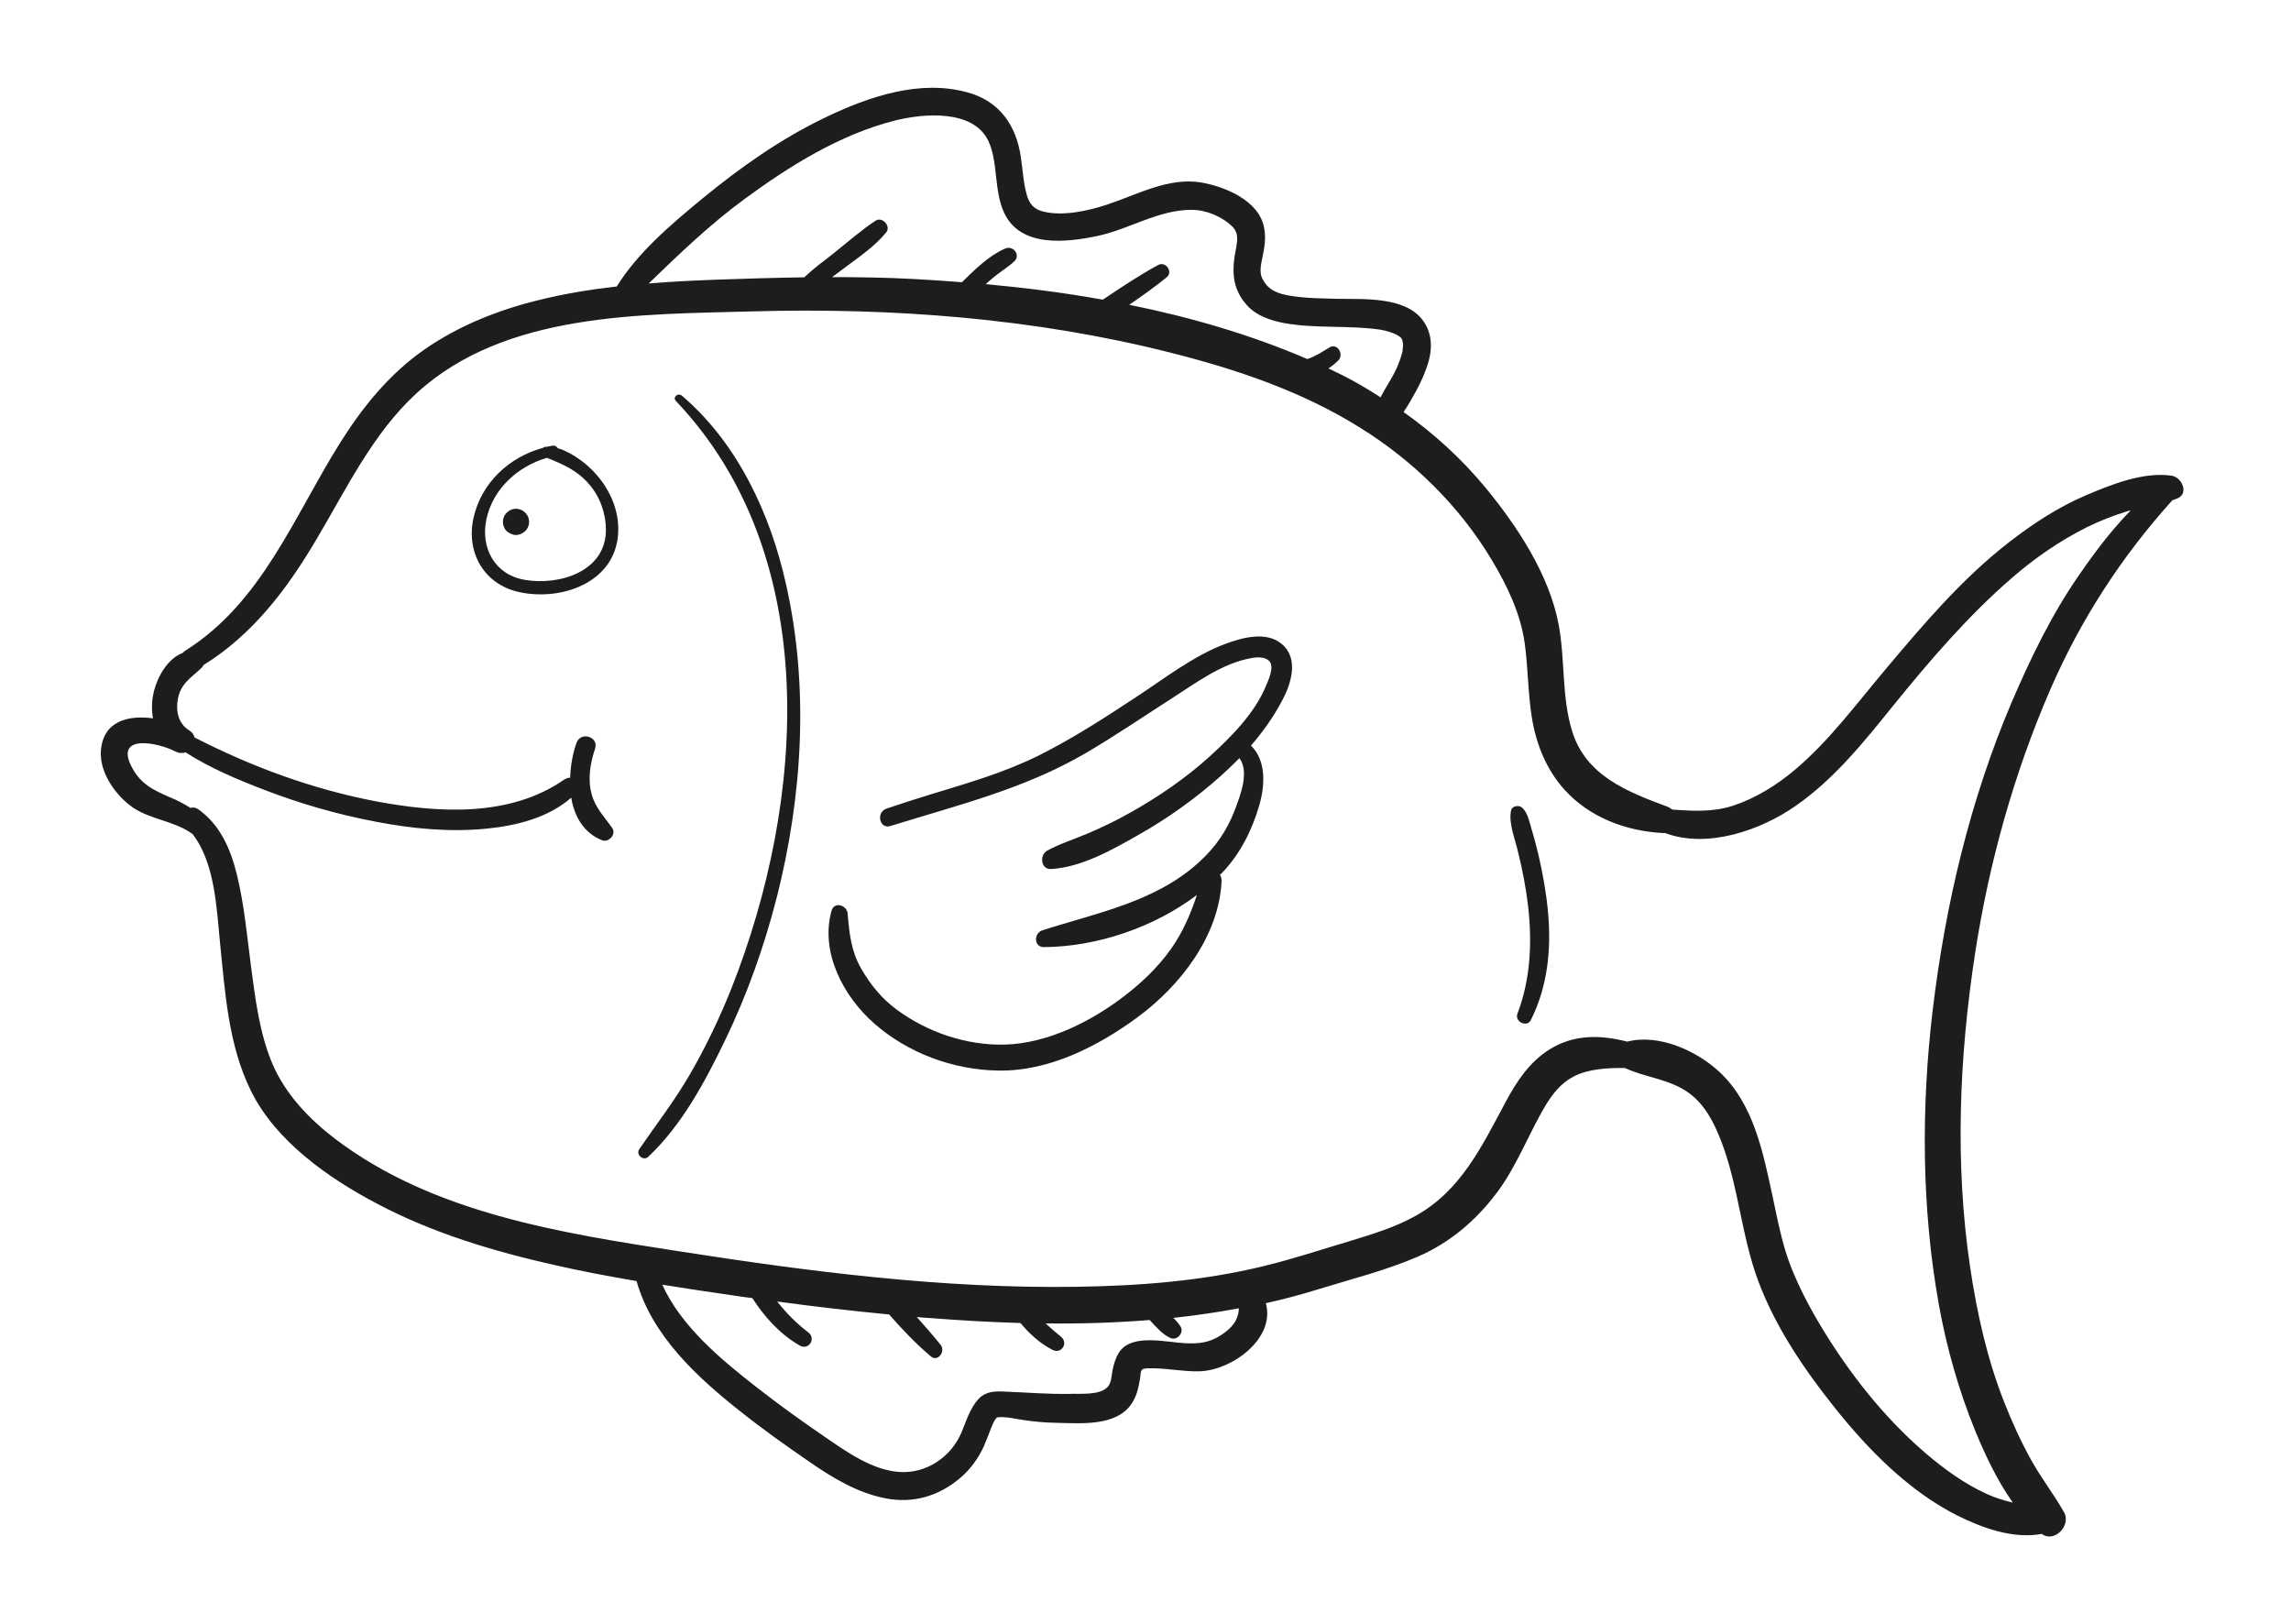 <?xml version="1.0" encoding="utf-8"?>
<!-- Generator: Adobe Illustrator 26.2.1, SVG Export Plug-In . SVG Version: 6.00 Build 0)  -->
<svg version="1.1" xmlns="http://www.w3.org/2000/svg" xmlns:xlink="http://www.w3.org/1999/xlink" x="0px" y="0px"
	 viewBox="0 0 1076.5 763.1" style="enable-background:new 0 0 1076.5 763.1;" xml:space="preserve">
<style type="text/css">
	.st0{display:none;}
	.st1{display:inline;}
	.st2{fill:#353535;}
	.st3{fill:#1D1D1B;}
</style>
<g id="Ebene_1" class="st0">
	<g class="st1">
		<path class="st2" d="M1053.3,650.6c-22.3-39.6-57-71.2-93.2-98c-19.3-14.3-39.5-27.2-60.4-39c-1-2.7-2-5.4-2.6-8
			c-1.7-6.7-2.9-13.6-3.9-20.4c-2-13.7-2.2-27.6-1.9-41.5c0.3-10.8,1.1-21.6,2-32.4c11.4-0.1,23.3-5.2,31.1-13.3
			c8.7-8.9,12.5-21,14.1-33.1c1.9-14.6,0.2-29.7-2.1-44.1c-2.7-17.1-7.2-33.9-11.9-50.6c-7.3-25.8-15.5-51.3-22.7-77.1
			c-5.2-18.8-11-39.4-9-59.2c0.2-1.6-0.9-2.6-2.2-3c-0.6-0.3-1.4-0.3-2.1,0c-0.5,0.1-0.9,0.4-1.2,0.7c-8.6,5.5-15.4,13.9-21.4,21.9
			c-8.6,11.4-16,23.6-22.9,36c-15.9,29-28.7,60.2-36.5,92.5c-6.4,26.5-10.2,56.3-1.4,82.7c3.8,11.3,10.3,21.7,19.6,29.2
			c9.3,7.5,22.5,13.6,34.7,14.1c-0.3,7.1-0.6,14.2-1.3,21.2c-1.8,19-4.8,39.5-13.5,56.7c-8.1-3.7-16.2-7.2-24.5-10.5
			c-37.6-15.4-76.5-27.7-116.1-36.6c1-4.1,1.1-8.3,1.4-12.5c0.4-5.7,0.8-11.3,1.1-17c0.6-10.4,1.2-20.7,1.7-31.1
			c1.1-20.4,2-40.9,3-61.3c0.4-0.2,0.7-0.4,1-0.8c2.9-3.4,6.3-6.4,9.9-8.9c0.8-0.6,1.5-1.4,1.8-2.2c1.1-1.1,1.6-2.7,0.4-4.4
			c-4.8-6.9-10.1-13.5-15.6-19.8c0.3-0.5,0.5-1.2,0.5-2c0-9.6,0.2-19,0.9-28.6c0.7-10,2.9-20.6,1.8-30.7c0-0.2-0.1-0.3-0.1-0.5
			c0.3-1.2-0.1-2.5-1.3-3c-7.3-3.5-16-3.1-24-3.6c-1.8-0.1-3.4,1.6-3.4,3.4c0,6.5-0.3,13-0.9,19.5c-0.5,5.3-1.4,10.7-1.7,16
			c-5.4-5.4-11-10.7-16.8-15.6c-0.1-1.9-1.4-3.8-3.9-3.9c-21.2-1-42.3-2.3-63.5-3.3c-26.8-1.3-53.9-3.4-80.8-2.4
			c-1.2,0-2.5,0.1-3.8,0.1c-1.5,0.1-2.4,1-2.6,2.1c-0.4,0-0.9,0.1-1.4,0.4c-5.7,3.3-10.6,8.8-16,12.8c-5.6,4.1-11.3,7.9-16.9,11.8
			c-11.4,8-22.3,16.2-30.8,27.3c-1,1.3-0.4,2.9,0.7,3.7c0,0.1,0,0.2,0.1,0.3c1.5,4.4,5,9.3,9.2,11.9c-0.8,4.6-0.9,9.2-1.2,13.8
			c-0.5,7.2-1,14.3-1.6,21.5c-1.2,15.3-2.6,30.5-4.1,45.8c-1.1,12.3-2.2,24.6-3.4,36.8c-0.3,3.5-0.7,7.1-1,10.6
			c-37.3,2.8-74.6,7.3-111.5,13.6c-0.1-0.3-0.2-0.5-0.3-0.8c-9.9-18.3-11.4-41.5-12.2-62c-0.6-15.5,0.1-30.9,1.1-46.3
			c72.1-10.6,72.4-102.1,65.9-157.3c-6.1-52.2-19.4-104.2-37.5-153.6c-1.6-4.4-8.8-2.8-7.2,1.9c0,0.1,0.1,0.2,0.1,0.3
			c-11.4,29.5-27.3,56.4-42.8,83.9c-12.6,22.3-24.9,46.1-29.4,71.5c-0.8-4.4-1.6-8.8-2.5-12.9c-4.6-22.6-10.4-44.9-17-66.9
			c-5.2-17.4-9.9-35.6-17.5-52.1c-0.6-1.2-1.6-1.7-2.6-1.6c-1-0.2-2.1,0.2-2.8,1.5c-3,5.5-5.1,11.4-7.6,17.1
			c-2.9,6.3-6.1,12.4-9.5,18.4c-6.7,11.9-14.2,23.3-21.7,34.6c-15.2,22.7-31.1,45.2-43,69.9c-15,31.1-21.6,67.2-17.1,101.6
			c2.1,16.1,7.7,32.1,18.2,44.8c10.7,12.9,27.5,21.7,44.2,22.5c-1.8,20.8-2.4,41.8-4.8,62.6c-1.6,13.8-4.1,27.4-7.9,40.8
			c-1.9,6.6-4.2,13.2-6.7,19.6c-0.8,1.9-1.7,3.8-2.7,5.6c-9.1,3.5-18.2,7.3-27.2,11.3C107,508.3,73.8,528.5,47,555.1
			c-8.7,8.7-16.7,18.2-23.6,28.4c-3.8,5.5,5,10.7,8.8,5.3c20.7-29.1,50.1-50.7,81.1-67.8c16.2-8.9,32.9-16.6,50-23.5
			c1.2,1.1,3.3,1.4,4.7,0.1c0.9-0.9,1.8-1.9,2.6-3c19.1-7.3,38.6-13.6,58.2-19.2c10.6-3,21.3-5.8,32-8.4c1.1,1.5,3.5,2,5.1,0.5
			c0.7-0.7,1.4-1.4,2.1-2.3c71.1-16.6,144.3-24.9,217-28c11.8-0.5,23.6-0.9,35.4-1c15.1,9.3,28.5,20.5,40.5,33
			c-2.8-0.1-5.7-0.2-8.5-0.3c-15.6-0.5-31.3-0.5-46.9-0.3c-45.8,0.6-91.6,3.5-137,10.1c-50.1,7.3-98.1,21.4-145.2,39.9
			c-50.3,19.8-97.9,44.9-140.9,77.8c-2.7,2,0.8,6.7,3.5,4.7c46.4-32.9,97.4-59.1,150.6-79.1c25.2-9.5,51-18.2,77.2-24.6
			c24.2-5.9,48.9-10,73.6-13c42.5-5.2,85.3-7.2,128.1-7.2c13.8,0,27.7,0.2,41.5,0.6c3.8,0.1,7.8,0.6,11.6,0.3c0.2,0,0.3,0,0.5,0
			c12.5,14.4,23.2,30.4,32.6,47.2c-37.7-4.2-76.1-3.5-113.9-1.2c-86.1,5.1-172.1,22-251.7,55.6c-17.9,7.6-35.4,16.1-52.5,25.5
			c-8.6,4.8-17.1,9.9-25.4,15.2c-8.6,5.5-17.7,11-25.1,18.1c-3.1,3,0.7,8,4.4,6c10.8-5.9,20.8-13.7,31.3-20.3
			c10.4-6.5,21.1-12.6,32-18.3c21.4-11.3,43.7-21.1,66.4-29.5c42.5-15.7,86.7-26.7,131.4-34.2c62.4-10.4,126-13.5,189.1-11.3
			c5.8,0.2,11.7,0.5,17.5,0.9c1,1.9,2,3.8,3,5.7c7.3,14.4,13.6,29.1,18.9,44.2c-3.4-0.5-7.2-0.4-9.2-0.6c-10-0.8-19.9-1.2-29.9-1.4
			c-33.6-0.8-67.2,0.7-100.7,4.1c-97.2,9.8-196,36.2-279.4,88.5c-3.8,2.4-7.5,4.8-11.3,7.3c-3.2,2.1-0.4,7.2,2.9,5.2
			c86-51.9,183.2-81.5,282.8-92.1c34-3.6,68.3-5,102.5-4.2c10.4,0.2,20.8,0.7,31.2,1.4c4.3,0.3,9.6,1.5,14,0.6
			c5.9,18,10.4,36.4,14,55c-4.1-1.3-10.2-1-12.9-1.2c-11.2-0.9-22.4-1.4-33.7-1.7c-37.2-1-74.6,0.5-111.6,4.4
			c-82.8,8.5-166.7,28.7-239.5,70.2c-3.3,1.9-0.5,6.9,2.9,5.2c88.5-45.1,186.9-66.2,285.7-70.6c25.8-1.1,51.6-1,77.4,0.3
			c7.6,0.4,15.2,0.8,22.8,1.5c2.2,0.2,7.1,1.2,10.1,0.3c0.1,0,0.2,0,0.2,0c0.8,4.9,1.6,9.9,2.3,14.8c0.7,4.8,1.1,9.6,1.9,14.4
			c0.6,4.1,7,3.1,7-0.9c0.2-21.2-4.3-42.9-9.1-63.5c-5.4-22.7-12.8-45-21.9-66.5c-17.6-41.5-43.8-82.5-80.8-109.3
			c-3.3-2.4-6.8-4.6-10.3-6.7c20.3,0,40.5,0.5,60.7,1.9c7.2,7.4,14.9,14.3,21.8,22c7.9,8.8,14.9,18.3,21.4,28.2
			c12.8,19.6,23.1,40.9,31.5,62.7c8.5,22,15.1,44.7,20.6,67.7c2.7,11,5,22.1,7.1,33.2c2.1,11,3.3,22.8,6.7,33.5
			c1.1,3.5,6.4,3,6.4-0.8c0-11-2.6-22.6-4.6-33.4c-2.1-11.6-4.6-23.2-7.3-34.7c-5.6-24-12.7-47.6-21.7-70.5
			c-8.7-22-19.2-43.3-32.3-63.1c-6.4-9.6-13.4-18.8-21-27.4c-4.9-5.6-10.3-11.4-16.1-16.5c21.1,1.9,42,4.7,62.8,8.5
			c6.3,6.4,13,12.4,19,19.2c7.9,8.8,14.9,18.3,21.4,28.2c12.8,19.6,23.1,40.9,31.5,62.8c8.5,22,15.1,44.7,20.6,67.7
			c2.7,11,5,22.1,7.1,33.2c2.1,11,3.3,22.8,6.7,33.5c1.1,3.5,6.4,3,6.4-0.8c0-11-2.6-22.6-4.6-33.4c-2.1-11.6-4.6-23.2-7.3-34.7
			c-5.6-24-12.7-47.6-21.7-70.5c-8.7-22-19.2-43.3-32.3-63.1c-6.4-9.6-13.4-18.8-21-27.4c-3.4-3.9-7.1-7.9-11-11.7
			c24.4,5,48.5,11.3,72.2,18.8c4.7,4.6,9.5,9.2,13.9,14.2c7.9,8.8,14.9,18.3,21.4,28.2c12.8,19.6,23.1,40.9,31.5,62.8
			c8.5,22,15.1,44.7,20.6,67.7c2.7,11,5,22.1,7.1,33.2c2.1,11,3.3,22.8,6.7,33.5c1.1,3.5,6.4,3,6.4-0.8c0-11-2.6-22.6-4.6-33.4
			c-2.1-11.6-4.6-23.2-7.3-34.7c-5.6-24-12.7-47.6-21.7-70.5c-8.7-22-19.2-43.3-32.3-63.1c-6.4-9.6-13.4-18.8-21-27.4
			c-1.2-1.3-2.4-2.7-3.6-4c23.2,7.9,46.3,17,68.8,27.4c5.3,5.2,10.7,10.3,15.6,15.8c7.9,8.8,14.9,18.3,21.4,28.2
			c12.8,19.6,23.1,40.9,31.5,62.7c8.5,22,15.1,44.7,20.6,67.7c2.7,11,5,22.1,7.1,33.2c2.1,11,3.3,22.8,6.7,33.5
			c1.1,3.5,6.4,3,6.4-0.8c0-11-2.6-22.6-4.6-33.4c-2.1-11.6-4.6-23.2-7.3-34.7c-5.6-24-12.7-47.6-21.7-70.5
			c-8.7-22-19.2-43.3-32.3-63.1c-6.4-9.6-13.4-18.8-21-27.4c-0.3-0.3-0.5-0.6-0.8-0.9c30.5,15.4,59.9,33.1,87.2,53.4
			c6.3,6.5,12.2,13.4,17.8,20.5c10.9,14.1,19.7,29.8,26.7,46.2c7,16.5,11.9,34,16,51.4c2.2,9.4,4,18.9,5.7,28.4
			c1.9,10.5,2.7,22,6.1,32c1.2,3.4,6.3,3.1,6.4-0.8c0.3-10-2.2-20.7-3.9-30.5c-1.7-10-3.6-20-5.8-30c-4-18.3-9.3-36.3-16.6-53.6
			c-5.7-13.5-12.8-26.3-21.1-38.4c16,14,31.2,29,45.2,45c5.7,6.5,11.1,13.2,16.4,20C1049,661.1,1056,655.4,1053.3,650.6z M273.1,191
			c3.6-31.4,19.4-59.9,34.7-86.9c7.9-14,16.1-27.9,23.6-42.2c5.2-10,10.2-20.2,13.6-30.9c19,59.3,35.3,121.3,35.4,183.7
			c0,23.6-2.4,48.6-13.1,70c-9.6,19.4-26,32.2-46.6,37.9c0.2-4,0.5-8.1,0.7-12.1c4,1.8,8.2,3,11.5,3.5c2.4,0.4,4.1-2.7,1.8-4.1
			c-8.3-5.1-18.1-6.9-23.9-15.3c0.1-1.6-1.7-3.2-3.3-2.2c-4.8,3.2-9.2,6.2-14.1,8.4c-0.6,0.1-1.3,0.3-1.8,0.8
			c-3.1,1.3-6.5,2.2-10.2,2.7c-2.6,0.3-1.9,4.4,0.5,4.4c2.5,0,5.2-0.2,7.9-0.7c-1.5,12.3-2.4,24.7-3.2,37.1
			c-5.1-3.3-9.5-7.5-13-12.7c-4.2-6.2-6.3-13.5-9.1-20.3c-0.3-0.7-0.8-1.1-1.4-1.3c16.5-33.9,14.7-79.4,8.9-118.3
			C272.7,192.3,273,191.7,273.1,191z M191.1,346.9c-8.3-2.4-16.6-4.8-24.1-9.2c-7-4.2-12.9-10-17.6-16.7
			c-9.4-13.4-13.1-30.1-14.2-46.3c-2.5-38.4,9.2-74.9,28.3-107.8c11.9-20.5,25.8-39.7,38.7-59.6c6.2-9.5,12.1-19.3,17.5-29.3
			c3.4-6.4,7.2-13.3,9.9-20.3c3,10.3,6.8,20.4,9.9,30.5c5.4,17.7,10.4,35.6,14.7,53.6c9.1,38,15.7,77.6,13,116.8
			c-2.6,35.9-16.3,71.8-51.3,87c-0.1,0.1-0.2,0.1-0.3,0.2c-0.1-0.1-0.2-0.1-0.3-0.2c-1.7-1.4-2.9-3.2-3.9-5.1
			c-1.8-3.2-2.6-7.2-3-10.9c2.2-1.9,4.1-4.1,5.5-6.6c1.4-2.4-1.4-5.9-4-4.1c-4,2.8-7.5,6.3-11.7,8.8c-4.4,2.6-9.4,4.4-14.4,5.5
			c-3.9,0.9-2.2,6.3,1.5,5.9c2.2-0.3,4.5-0.7,6.8-1.3C191.7,340.9,191.4,343.9,191.1,346.9z M211.4,466.6c-1.1-2.8-1.9-5.6-2.7-8.5
			c-0.3-1.2-2.2-0.7-1.9,0.5c0.7,2.9,1.5,5.8,2.6,8.6c-10,3.1-19.9,6.5-29.8,10.1c2.2-5,4.2-10.2,5.8-15.5
			c4.2-13.4,6.7-27.3,8.6-41.3c3.8-28.2,4.7-56.7,5-85.1c1.2-0.5,2.4-1.1,3.5-1.7c0.4,3.5,1.4,6.9,3,10.2c2,4,6.3,9.4,11.2,10.1
			c-3.8,15-5.7,30.7-6.6,46.2c0.1-9.3-0.2-18.7-0.9-28c-0.1-1.4-2.3-1.4-2.2,0c1.4,17.3,0.5,34.5,0.3,51.8c0,1.2,1.8,1.2,1.9,0
			c0.1-0.9,0.1-1.8,0.1-2.6c0,14.9,1.3,29.8,5.9,44C214,465.8,212.7,466.2,211.4,466.6z M269,445.9c-0.8,2-1.8,3.9-2.8,5.9
			c-0.8,0.2-1.5,0.4-2.3,0.5c-14,3.3-28,7-41.8,11c-4.5-16.9-4.4-35.2-3.6-52.4c0.9-20,4.5-39.9,5.5-59.9c0-0.2,0-0.4,0-0.6
			c16-7.6,27.6-18.8,35.6-32.4c1.8,15.5,12.8,29,26.7,35.6c0,0,0,0,0,0c-0.7,10.6-1.4,21.3-2.7,31.9c-1.6,13.8-4.1,27.4-7.9,40.8
			C273.9,432.9,271.6,439.5,269,445.9z M307.4,443c-0.5-5-0.9-10.1-1.5-15.1c-0.1-1.3-2-1.3-2,0c-0.2,5.2,0.5,10.4,1.4,15.5
			c-9.6,1.9-19.1,3.9-28.6,6c2.7-5.7,4.9-11.6,6.8-17.6c4.2-13.4,6.7-27.3,8.6-41.3c3.8-27.9,4.7-56.3,4.9-84.4
			c1.5-0.6,2.9-1.2,4.3-2c0.7,7.3,1.1,14.7,1.4,22.1c0.1,1.3,2,1.4,2.1,0c0.3-7.8-0.4-15.7-1.3-23.4c1.5-1,2.9-2.2,4.2-3.5
			c1.7,3.4,5,6.2,8.7,8.5c-0.4,0.4-0.8,0.9-0.9,1.5c-5.9,21.7-5.9,45.5-4.8,67.7c1,21,3.6,44,14.4,62.6
			C319.1,440.8,313.2,441.9,307.4,443z M706.9,221c-0.7,3-1.2,6.1-1.6,9.2c-5.1-0.2-10.2-0.9-15.3-1.2c0.1-3.3,0.2-6.5,0.2-9.7
			C695.8,219.9,701.3,220.5,706.9,221z M702.8,285c-3.2,2.2-6.1,5-9,7.6c-2.6-2.5-5.3-5-7.9-7.5c3.3-2.6,6.7-5.2,9.5-8.3
			C697.9,279.5,700.4,282.2,702.8,285z M686.1,255c2.3-7.3,3.3-15.4,3.7-23.5c5,0.8,10.1,1.5,15.1,1.3c-0.6,5.1-1,10.3-1.5,15.3
			c-0.9,8.1-1.7,16.5-1.5,24.7c-2.3-2.5-4.7-5-7.1-7.4c-3.1-3.1-6.1-6.3-9.3-9.5C685.8,255.7,686,255.4,686.1,255z M688.3,269.3
			c1.8,1.8,3.6,3.7,5.3,5.6c-3.4,2.5-6.7,5.4-9.8,8.2c-2.9-2.8-5.8-5.5-8.6-8.3c-1.1-1.1-2.3-2.2-3.4-3.3c3.7-2.6,7.4-5,11.1-7.5
			C684.8,265.8,686.6,267.5,688.3,269.3z M681,262.1c-3.9,2-7.6,4.8-11,7.6c-3-3-6.1-5.9-9.3-8.7c4-1.9,8.1-4.6,11-8
			C674.8,256,677.9,259.1,681,262.1z M659.9,240c3.1,3.9,6.5,7.6,10.1,11.2c-3.7,2.7-7.1,5.7-11.2,7.9c-2-1.8-4-3.6-6-5.3
			c-0.6-0.5-1.3-0.8-2-0.8c-0.1-0.4-0.2-0.8-0.5-1.1c3.1-3.9,6.4-7.7,8.8-12C659.4,240,659.7,240,659.9,240z M637,239.2
			c6.3,0.3,12.6,0.5,18.9,0.7c-2.8,3.6-5.4,7.3-8.1,11c-3.9-0.6-7.8-1.2-11.7-1.7C637.1,246.1,637,242.5,637,239.2z M621.8,238.5
			c4.2,0.2,8.3,0.4,12.5,0.6c-0.4,3.2-1,6.6-0.6,9.7c-4.2-0.5-8.4-0.9-12.6-1.3C621.5,244.6,621.3,241.5,621.8,238.5z M619.2,238.4
			c-0.6,2.8-1.1,6.1-0.6,8.9c-4.7-0.4-9.4-0.7-14.2-1c0.5-2.8,0.4-5.8,0.1-8.6C609.4,237.9,614.3,238.2,619.2,238.4z M601.6,237.6
			c-0.1,2.9-0.4,5.8-0.3,8.6c-4.2-0.2-8.5-0.4-12.7-0.6c0-2.9,0.1-5.7,0.2-8.6C593.1,237.1,597.4,237.3,601.6,237.6z M575.4,236.2
			c0.1,0,0.1,0,0.2,0c3.5,0.2,7,0.3,10.5,0.5c-0.2,2.9-0.5,5.8-0.2,8.6c-3.6-0.2-7.2-0.3-10.7-0.5C575,242,574.8,239.1,575.4,236.2z
			 M554.8,235.2c6,0.3,12,0.6,18,0.9c-0.6,2.8-0.9,5.8-0.5,8.6c-0.4,0-0.8,0-1.2-0.1c-5.1-0.3-10.3-0.7-15.6-1.1
			C554.6,240.7,553.8,238.2,554.8,235.2z M552.4,235.1c-0.8,2.7-0.8,5.8,0.5,8.3c-5.1-0.4-10.2-0.7-15.2-0.7c0.1-2.8,0-5.7,0-8.6
			C542.6,234.5,547.5,234.8,552.4,235.1z M534.8,233.9c-0.3,2.9-0.6,5.9-0.4,8.8c-3.3,0-6.6,0.1-9.8,0.4c-0.7-0.5-1.7-0.7-2.8-0.3
			c-1.7-3.7-4.3-7.2-6.4-10.8C521.9,232.7,528.4,233.4,534.8,233.9z M511.9,232.5c0.2-0.3,0.3-0.6,0.3-0.9c0.1,0,0.3,0,0.4,0
			c0,0,0,0,0,0c1.8,4,3.9,8.4,6.5,12.2c-4.7,2.2-9.2,5.6-13.4,8.8c-1.1-1.1-2.3-2.2-3.4-3.3c-1.3-1.4-2.4-2.9-3.4-4.4
			C503.6,241.4,509.1,237.4,511.9,232.5z M497.1,246.3c1.7,2.9,3.9,5.8,6.4,8c-0.3,0.2-0.5,0.4-0.8,0.6c-1.8,1.3-3.5,2.6-5.2,3.8
			c-1.8-2.8-4.2-5.4-6.6-7.8C493,249.5,495.1,247.9,497.1,246.3z M481.4,257.7c2.4-1.7,4.8-3.4,7.2-5.1c2.1,2.7,4.3,5.5,6.8,7.7
			c-3.9,2.9-7.7,5.8-11.5,8.7c-1-1.1-2.1-2.2-3-3.4c-1.3-1.6-2.6-3.3-3.8-5C478.5,259.7,480,258.7,481.4,257.7z M475.1,262.1
			c1.9,3,3.9,6.3,6.4,8.8c-0.1,0.1-0.3,0.2-0.4,0.3c-1.9,1.5-3.9,3.1-5.8,4.6c-0.6-0.7-1.2-1.4-1.8-2.2c-1.8-2.2-3.5-4.3-5.4-6.5
			C470.4,265.5,472.7,263.8,475.1,262.1z M466.1,268.8c1.7,2,3.3,4,4.9,6c0.7,0.9,1.4,1.8,2.2,2.7c-2.6,2-5.1,4.1-7.7,6.2
			c-0.7-0.8-1.4-1.6-2.1-2.3c-1.7-2-3.4-4.1-5-6.2C460.9,272.9,463.4,270.8,466.1,268.8z M455.4,287.5c-1.5-1.7-2.8-3.6-4.1-5.4
			c-0.1-0.1-0.1-0.1-0.2-0.2c1.7-1.7,3.5-3.5,5.3-5.1c1.6,2.2,3.3,4.3,5,6.4c0.6,0.7,1.2,1.5,1.8,2.3c-1.8,1.5-3.6,3-5.3,4.6
			C457.1,289.3,456.2,288.4,455.4,287.5z M577.2,388.5c-0.7,6-1.4,11.9-1.9,17.9c-0.5,5-1.2,10.3-1.2,15.4
			c-8.6-0.3-17.1-0.5-25.7-0.6c1.2-10.5,1-21.3,1.6-31.7c0.7-11.8,1.5-23.6,2.1-35.4c9.5,0.7,19.1,0.8,28.7,1.7
			C579.3,366.7,578.4,377.6,577.2,388.5z M577.2,421.9c0.5-3.8,0.6-7.7,0.9-11.5c0.6-6.6,1.3-13.3,2-19.9
			c1.2-11.4,2.9-22.9,3.3-34.4c9.7,1.1,19.3,2.1,29,1.6c-1.4,3.2-1.2,7.2-1.5,10.5c-0.6,6.5-1.1,13.1-1.5,19.6
			c-0.4,7-0.8,14-1.3,20.9c-0.3,4-2.1,10.8-0.4,15C597.6,423,587.4,422.4,577.2,421.9z M657.6,429.8c2.9-22.1,4.4-44.4,5.5-66.6
			c0.1-1.1-1.6-1.1-1.7,0c-2.1,22.1-3.2,44.2-6.1,66.3c-0.6-0.1-1.1-0.2-1.7-0.3c-13.1-2-26.1-3.6-39.3-4.8
			c2.1-3.4,1.4-8.5,1.7-12.4c0.4-6.9,0.8-13.9,1.2-20.8c0.4-6.7,0.7-13.4,0.9-20.1c0.1-4.2,1.5-10.4-0.5-14.4c3.1-2.1,2.5-8-2-7.6
			c-11.9,1.1-23.7-0.4-35.5-1.7c-9.3-1-19.6-2.2-28.8,0.4c-1.5-1.6-5-0.8-5.3,2.1c0,0.2,0,0.3-0.1,0.5c-0.2,0.4-0.2,0.8-0.1,1.2
			c-1.3,11.9-2.3,23.8-3.1,35.8c-0.8,11-2.4,22.6-2.1,33.7c-7.9,0-15.8,0.1-23.8,0.2c-2.4,0.1-4.8,0.1-7.2,0.2
			c1.4-11.1,2.2-22.4,3.4-33.6c1.4-12.9,2.3-25.9,2.2-38.9c0-1.2-1.9-1.2-1.9,0c-0.1,12.4-1.3,24.7-2.8,36.9
			c-1.4,11.7-3.3,23.7-3.4,35.6c-18.4,0.5-36.9,1.4-55.3,2.7c0.4-2.8,0.7-5.5,1-8.3c1.4-12.4,2.7-24.8,4-37.2
			c1.6-15.2,2.8-30.5,4-45.8c0.6-7.2,1.1-14.4,1.5-21.6c0.3-5.3,0.8-10.7,0.2-16c7.6-5.4,15-11,22.4-16.6c2-1.4,3.9-2.9,5.9-4.4
			c-3.5,26.2-6.8,52.6-7.2,79c0,1.3,1.9,1.3,2,0c1.7-27,4.2-53.8,7.7-80.7c0-0.1,0-0.1,0-0.2c4.1-3.1,8.3-6.2,12.4-9.2
			c5.9-4.3,13.3-8.3,18.5-13.7c9.6,1.8,19.5,2.4,29.4,2.8c-0.9,22.5-1.9,45-3.4,67.5c-0.1,1.1,1.8,1.4,2,0.3
			c3.6-22.3,3.4-45.1,3.8-67.7c4.1,0.2,8.2,0.4,12.3,0.6c21.6,1.5,43.4,3.5,65.2,3.9c-1.1,10.7-1.5,21.6-2.2,32.3
			c-0.8,12.5-1.4,25-1.3,37.5c0,1.2,1.8,1.2,1.9,0c0.4-11.9,1.1-23.7,1.9-35.5c0.8-11.4,2-22.9,2.2-34.3c3.8,0,7.7,0,11.5,0
			c0.2,0,0.4,0,0.6-0.1c0.1,0.2,0.2,0.4,0.4,0.7c6.4,8,13.5,15.5,20.7,22.7c4.8,4.9,9.7,10,14.6,15c0.9,24.8-1.4,49.5-2.4,74.2
			c-0.1,1.2,1.8,1.2,1.9,0c2.5-23.8,3.9-48.1,2.7-72c0.1,0.1,0.2,0.2,0.3,0.3c0,0.4,0.4,0.7,0.8,0.8c5.7,5.6,11.7,11,18.1,15.6
			c-0.2,0.4-0.3,0.8-0.4,1.3c-2.1,20.8-3.5,41.5-4.7,62.4c-0.6,10.4-1.2,20.7-1.8,31.1c-0.3,5-0.6,10.1-0.9,15.1
			c-0.3,4.3-0.8,8.6-0.5,12.9C684,434.3,670.8,431.9,657.6,429.8z M695.6,294.4c3-2.4,6.1-4.7,9.1-7.1c4,4.7,7.8,9.6,11.4,14.7
			c-2.5,1.9-4.9,4-6.9,6.5C704.9,303.6,700.3,298.9,695.6,294.4z M851.3,374.6c-3.2,2-0.6,6.6,2.8,5.1c2.4-1,4.7-2.3,7-3.7
			c-0.7,8.2-1,16.5-1.3,24.8c-6-1.7-12-2.8-17.7-5.5c-5.6-2.6-10.8-6.1-15.2-10.4c-8.8-8.6-13.8-19.9-16.3-31.8
			c-6.4-29.5,0.9-61.6,9.7-89.9c8.4-26.9,20.1-52.9,34.2-77.4c8.8-15.2,18.7-29.9,30.7-42.8c-0.4,8.6,0.8,17.2,2.2,25.7
			c2.6,15.6,6.7,31,11,46.2c9.6,34.1,20.7,67.9,27,102.7c3.4,19.1,6.3,40,0.2,58.9c-2.4,7.4-6.7,13.5-12.7,18.3
			c-5.5,4.4-12.3,6.3-19,8.1c1.2-13.6,2.3-27.2,2.5-40.9c1.4,0.7,2.9,1.2,4.3,1.6c2.8,0.8,5.3-3,3-5c-6-5.3-13.8-8-19.8-13.7
			c-1.5-1.4-3.3-1-4.4,0c-0.6,0.2-1.2,0.6-1.7,1.2c-3.4,5.4-6.5,10.8-10.7,15.7C862.8,367,857.1,371,851.3,374.6z M884.6,505.4
			C884.6,505.4,884.6,505.4,884.6,505.4c-1.8-3.9-1.8-8.2-1.8-12.4c0-1.4-1.9-1.3-2.1,0c-0.5,3.6-0.3,7.3,0.7,10.7
			c-6.8-3.5-13.7-7-20.6-10.3c0.7-3.7,2.1-7.3,3.2-11c0.3-1-1.3-1.8-1.8-0.8c-1.6,3.4-2.8,7-3.5,10.7c-2.6-1.2-5.2-2.4-7.7-3.6
			c9.7-17.2,13.5-37,15.8-56.5c2.4-20.1,3.5-41.2,1.1-61.4c6.2-5.3,11.3-11.9,14.2-19.2c2.7,2.5,5.7,5,8.9,7.1
			c-0.4,0.5-0.7,1.1-0.8,1.8c-4,28.1-7.2,56.4-7.9,84.8c-0.3,14.1,0.3,28.1,2.3,42.1c1,6.9,2.5,13.6,4.4,20.2
			C887.5,507,886.1,506.2,884.6,505.4z"/>
		<path class="st2" d="M331.4,219.2c0.7-1.2-1.1-2.3-1.8-1.1c-2.2,3.5-3.3,7.6-1.3,11.4c1.7,3.2,5.4,5.1,8.9,5.5
			c9.4,1.1,15.1-7.4,11.8-16c-0.5-1.3-2.2-0.8-2.1,0.5c0.4,3.6,0.9,7.5-1.8,10.4c-1.9,2.1-4.8,2.6-7.5,2.4
			C330.2,231.8,328.1,225,331.4,219.2z"/>
		<path class="st2" d="M357.5,260.2c2.4,5.6,1.3,11.1-5.3,12.5c-2.2,0.5-4.5,0.1-6.4-1.2c-2.6-1.8-1.7-4.7-2.2-7.3
			c-0.2-1-1.5-1.1-2.1-0.3c-1.8,2.9-0.5,7.2,1.8,9.4c2.4,2.4,6,2.8,9.2,2.4c8.5-1.2,11.5-9.9,6.7-16.6
			C358.5,258.2,357,259,357.5,260.2z"/>
		<path class="st2" d="M287.8,233.9c7.5,0.8,14-5.4,14.6-12.7c0.1-1.2-1.5-1.2-1.9-0.3c-2,5.4-5.2,10.4-11.5,10.5
			c-6.2,0.1-7-6-5.3-10.6c0.4-1.1-1.4-1.9-1.9-0.8C279.2,225.8,280.3,233.1,287.8,233.9z"/>
		<path class="st2" d="M316.1,254.3c-0.9,5.5-3.8,10.1-9.7,10.7c-5.9,0.5-9.2-4-7.7-9.5c0.4-1.4-1.8-2-2.2-0.6
			c-1.9,6.7,1.7,12.3,8.7,12.8c7.3,0.6,13.3-5.9,13-13C318.1,253.5,316.3,253.1,316.1,254.3z"/>
		<path class="st2" d="M310.9,180.4c7.1,2.9,12.8-3.5,13.4-10c0.1-1.1-1.7-1.4-2-0.3c-1.3,5-4.5,9.8-10.3,8.2
			c-5.7-1.6-6.3-8-4.2-12.6c0.6-1.3-1.3-2.4-1.9-1.2C303.1,170.6,304.3,177.6,310.9,180.4z"/>
		<path class="st2" d="M361.1,174.1c5.4-1.3,7.8-7.2,6.9-12.2c-0.2-1.2-2-0.9-2,0.2c-0.2,4.1-1.2,8.2-5.5,9.6
			c-4.4,1.5-8.3-1.8-10.3-5.4c-0.7-1.3-2.7-0.2-2,1.1C350.7,172.3,355.5,175.5,361.1,174.1z"/>
		<path class="st2" d="M332.3,116.5c5.8,0.8,11.9-3.2,13.5-8.8c0.3-1.1-1.3-1.8-1.8-0.8c-2.1,3.9-5.4,7.2-10.1,7.4
			c-5.5,0.3-6-5.1-4.6-9.2c0.4-1.3-1.6-1.9-2.1-0.6C325.5,109.4,326.1,115.6,332.3,116.5z"/>
		<path class="st2" d="M169.9,276.1c-2.6,3.7-6,6.8-10.4,3.9c-4-2.6-3.5-7.5-2.3-11.5c0.4-1.4-1.5-2.2-2.3-1
			c-3.3,5.1-1.4,12.1,3.5,15.3c5.4,3.6,11.5-0.5,13.5-5.9C172.3,275.8,170.6,275.2,169.9,276.1z"/>
		<path class="st2" d="M206.1,295.9c-1.7,4.9-4.4,8.6-10.1,7.5c-2-0.4-3.9-1.5-5.5-2.8c-1.3-1-2-2.7-3.5-3.3c-0.4-0.2-0.9,0.2-1,0.5
			c-0.7,4.5,7.5,8.1,11,8.5c6.3,0.6,10.7-3.9,11.1-10.1C208.1,295,206.4,294.9,206.1,295.9z"/>
		<path class="st2" d="M242.7,273c1,4.3,2,9.8-3.4,11.5c-5.4,1.7-9.7-3.5-11.4-8c-0.6-1.5-3.1-1-2.5,0.7c2,6.3,7.5,11.8,14.6,10.1
			c6.7-1.6,7.9-9.9,4.7-15.1C244.1,271.1,242.4,271.7,242.7,273z"/>
		<path class="st2" d="M195.7,245.4c-0.9,6.2,1.7,11.8,7.9,13.5c6.2,1.8,12.4-2.3,14.6-8.1c0.4-1.2-1.3-1.8-1.9-0.8
			c-2.7,4.3-6.6,7.5-12,6.5c-5.3-1-7.2-6.1-6.5-10.9C197.9,244.5,195.8,244.2,195.7,245.4z"/>
		<path class="st2" d="M182,213.8c-2.4,4.5-6.5,7.9-11.7,8.5c-6.3,0.7-8.1-4.6-6.5-9.9c0.4-1.3-1.5-1.8-1.9-0.6
			c-2,6.1-0.3,11.9,6.6,12.8c6.6,0.9,13.3-4,15.4-10.1C184.2,213.6,182.6,212.9,182,213.8z"/>
		<path class="st2" d="M241.3,226c-2.4-0.1-4.5-1.5-6-3.2c-2-2.2-1.9-5-2.3-7.8c-0.2-1.2-1.8-1-2.1,0c-2.3,6.7,4,13.3,10.4,13.9
			c8,0.8,11-7.4,9.2-13.9c-0.3-1.2-2.3-1-2.2,0.3C248.7,220.4,247.6,226.3,241.3,226z"/>
		<path class="st2" d="M202.9,174.6c0.5-1-0.8-2.2-1.6-1.3c-3.1,3.5-7.4,7.4-11.6,2.9c-3.7-3.9-2.1-10.1,0.7-14
			c0.8-1.1-1-2.2-1.8-1.1c-3.8,5-4.7,12.2-0.2,17.1C193,183.2,200.1,179.8,202.9,174.6z"/>
		<path class="st2" d="M219.7,132.7c7.8,1.7,13.8-4.7,14.1-12.1c0-1.1-1.7-1.3-1.9-0.3c-0.9,5.8-4.6,10.6-10.9,10.2
			c-6.7-0.5-7.2-7.2-4.6-12c0.6-1.1-1.1-2.2-1.7-1C211.1,123.5,212,131,219.7,132.7z"/>
		<path class="st2" d="M227.9,173.1c-1.6,6.1,0.8,12,7.2,13.7c6.1,1.6,13-2.6,14-9c0.2-1-1.3-2-1.9-0.8c-2.2,4.5-5.1,7.8-10.5,7.5
			c-5.6-0.4-7.8-5.9-6.7-10.7C230.3,172.3,228.3,171.7,227.9,173.1z"/>
		<path class="st2" d="M831.6,316.9c1.3,2.9,2.8,6.5,1,9.5c-1.2,2-3.6,3.2-5.9,3.4c-2.1,0.2-4.4-0.5-5.5-2.5
			c-1.6-3.2,1.1-7.8,2.7-10.4c0.8-1.3-1.1-2.4-2-1.2c-2.6,3.6-5,8.3-3.2,12.7c1.3,3,4.8,4.2,7.9,4.1c3.3-0.2,6.5-1.9,8.2-4.8
			c2.3-3.9,0.8-8.7-1.8-12C832.3,315,831.2,316.1,831.6,316.9z"/>
		<path class="st2" d="M851.6,343.8c1.2,4,1.9,9.4-3.3,10.6c-5.1,1.1-7.7-4.2-7.6-8.4c0-1.4-2.1-1.4-2.2,0
			c-0.5,6,3.4,12.2,10.1,11.1c7-1.1,8-8.8,4.8-14C852.8,342.2,851.3,342.7,851.6,343.8z"/>
		<path class="st2" d="M881.1,328.8c3.7-0.8,7.1-3.1,8.3-6.8c1.6-4.8-2-9.6-5.5-12.5c-0.9-0.8-2.2,0.4-1.4,1.3
			c2.3,2.7,5.3,6.4,4.2,10.2c-0.8,2.7-3.6,4.3-6.1,5c-2.7,0.7-5.8,0.6-8.1-1.1c-3-2.1-2.4-6.4-1.5-9.4c0.4-1.3-1.5-1.8-2-0.6
			c-1.5,3.9-2,8.6,1.4,11.7C873.3,329.3,877.5,329.6,881.1,328.8z"/>
		<path class="st2" d="M859,279.8c1.2,3.6,3.2,6.4,1.8,10.3c-1,2.6-3.6,4.3-6.2,5c-2.2,0.6-4.8,0.4-6.5-1.2
			c-2.5-2.4-0.8-6.7,0.4-9.3c0.6-1.2-1.2-2.3-1.8-1.1c-1.8,3.4-3.5,8.2-0.9,11.7c2,2.7,5.7,3.2,8.9,2.6c3.4-0.6,6.6-2.9,8.2-6
			c1.9-3.9,1.1-9.8-2.1-12.9C860.1,278.1,858.6,278.7,859,279.8z"/>
		<path class="st2" d="M843.3,252.2c-0.6-1-2-0.2-1.6,0.9c1.1,2.8,2.2,6.2,0.5,9c-1.2,1.9-3.6,2.6-5.7,2.6c-1.9,0-4.2-0.6-5.2-2.3
			c-1.5-2.4,0.8-5.4,2.3-7.1c0.8-0.9-0.5-2.3-1.3-1.4c-2.4,2.5-4.6,5.8-3.1,9.3c1.1,2.6,4.3,3.7,7,3.9c3,0.2,6.1-1,7.9-3.4
			C846.6,260.3,845.2,255.5,843.3,252.2z"/>
		<path class="st2" d="M884.8,273.7c3.5-0.4,7-2.2,8.7-5.4c2.2-4.2,0.2-9-2.8-12.2c-0.8-0.9-2.3,0.2-1.7,1.2c1.6,2.7,3.5,6.3,2,9.4
			c-1.1,2.5-3.9,3.8-6.5,4c-2.7,0.3-5.4-0.4-7.3-2.4c-2.8-2.9-1.9-7.6-0.9-11c0.5-1.6-1.9-2.3-2.5-0.7c-1.5,4.5-2,9.5,1.1,13.4
			C877.3,273.1,881.3,274.1,884.8,273.7z"/>
		<path class="st2" d="M866.3,225.6c0,2.9,1.3,6.2-1,8.6c-1.6,1.6-4.2,1.7-6.3,1.1c-2.1-0.5-4.3-1.9-5.1-4c-1.1-3,1.5-5.9,3.6-7.7
			c1.1-0.9-0.4-2.4-1.5-1.5c-2.9,2.4-5.6,5.7-4.7,9.7c0.7,3.1,3.8,5.2,6.7,6.1c3,0.9,6.5,0.6,9-1.5c2.9-2.5,3.2-8,1.3-11.2
			C867.8,224.2,866.3,224.5,866.3,225.6z"/>
		<path class="st2" d="M906.5,304.8c6.9-1,8.1-8.9,4.7-14c-0.7-1-2.4-0.4-2,0.8c1.1,3.9,2.2,9.3-3.1,10.4c-4.7,1-6.8-3.7-7-7.5
			c-0.1-1.3-2.1-1.7-2.4-0.3C895.8,300,900.2,305.7,906.5,304.8z"/>
		<path class="st2" d="M908.9,338.1c-1.2,4.1-1.9,11,2.9,13.3c5,2.4,8.8-3.9,9.7-7.9c0.3-1.1-1.3-1.9-1.9-0.8c-1,2-3.5,7.8-6.7,6.3
			c-3.4-1.6-2.3-7.5-1.6-10.2C911.7,337.2,909.3,336.5,908.9,338.1z"/>
		<path class="st2" d="M875,462.8c1.6-15.5,2-31.1,2.6-46.7c0.3-7.8,0.6-15.6,1-23.4c0.3-6.3,2-13.8,0.8-20c-0.2-1-1.4-0.8-1.7,0
			c-2.3,5.4-1.7,12.8-2,18.5c-0.5,7.7-0.8,15.5-1.1,23.2c-0.6,16.1-1.2,32.2-1.8,48.3C872.8,464.3,874.9,464.2,875,462.8z"/>
		<path class="st2" d="M873.1,469.6c-1.1,8.1-2.6,16.2-3.9,24.3c-0.2,1.4,1.9,2,2.1,0.6c1.4-8.3,3.5-16.5,3.8-24.9
			C875.2,468.3,873.3,468.3,873.1,469.6z"/>
		<path class="st2" d="M886.6,360c-2.6,6.9-3.9,14.1-4.9,21.5c-0.2,1.1,1.8,1.4,2,0.3c1.4-7.1,2.6-14.3,5-21.1
			C889.2,359.2,887.1,358.7,886.6,360z"/>
		<path class="st2" d="M299.4,378.5c-0.2,19.3-2.8,38.2-6.8,57.1c-0.2,1.2,1.5,1.7,1.8,0.5c5.5-18.5,7.1-38.3,7.1-57.6
			C301.6,377.1,299.4,377.1,299.4,378.5z"/>
		<path class="st2" d="M307.4,335.1c-2.7,10.5-3.5,21.5-3.8,32.3c0,1.4,2,1.4,2.1,0c1.2-10.6,1.1-21.3,3.7-31.7
			C309.7,334.3,307.7,333.8,307.4,335.1z"/>
		<path class="st2" d="M201,408.1c-0.5,7.8-0.6,15.7-0.3,23.5c0,1.2,1.9,1.2,1.9,0c0.1-7.8,0-15.7,0.5-23.5
			C203.2,406.8,201.1,406.8,201,408.1z"/>
		<path class="st2" d="M195.8,443.4c-1.1,9.2-2.8,18.1-6.6,26.6c-0.5,1.1,1.1,2.2,1.7,1c4.1-8.7,6.4-17.9,6.9-27.6
			C197.8,442.1,195.9,442.2,195.8,443.4z"/>
		<path class="st2" d="M201.2,351c0.2,14.6-0.5,29.1-2.4,43.5c-0.1,1.1,1.7,1.3,1.9,0.3c2.7-14.5,3.1-29.1,2.8-43.8
			C203.4,349.6,201.2,349.5,201.2,351z"/>
		<path class="st2" d="M596.3,284.2c-10-7.9-22.9-5.2-29.5,5.4c-6.2,10-4.7,24.9,4.5,32.5c0.9,0.7,1.9,0.9,2.8,0.7
			c3.2,3.2,8.8,3.9,13.1,3.2c5.4-0.9,9.7-5.4,12.4-9.8C605.6,306.6,605.9,291.7,596.3,284.2z M593.4,311.4c-1.6,3-4,5.8-7.4,6.9
			c-3.8,1.2-7.1-1.5-10.7-2c-0.3,0-0.5,0-0.8,0c-9.7-11.9,0.7-37.3,17-26C598.1,294.9,596.5,305.5,593.4,311.4z"/>
		<path class="st2" d="M507.3,288.2c-0.8,29.7-3.1,59.3-4.9,88.9c-0.1,1.2,1.7,1.2,1.9,0c3.5-29.4,4.7-59.3,5.3-88.9
			C509.6,286.8,507.4,286.7,507.3,288.2z"/>
		<path class="st2" d="M468,372c-1.4,16.6-1.7,33.6-1.7,50.3c0,1.2,1.7,1.2,1.9,0c2.3-16.5,0.8-33.7,1.7-50.3
			C469.9,370.8,468.1,370.8,468,372z"/>
	</g>
</g>
<g id="Ebene_2">
	<g>
		<path class="st3" d="M264.7,211.5c-0.9-0.4-1.8-0.7-2.6-0.9c-0.5-0.8-1.4-1.4-2.5-1.2c-0.8,0.1-1.7,0.3-2.5,0.5
			c-0.1,0-0.3,0-0.4,0c-0.6,0-1.2,0.2-1.5,0.5c-15.9,4.3-29,16.4-32.7,32.9c-3.6,16.1,4.8,31.1,21.1,34.8
			c18.2,4.2,42.2-2.9,46.3-23.2C293.5,236.7,280.9,218.6,264.7,211.5z M246.4,272.4c-13.9-2.4-20.6-14.9-17.9-28.2
			c3-14.5,14.8-25.1,28.5-29.1c7.6,3.1,14.3,5.9,19.8,12.4c5.1,5.8,7.9,13.7,7.9,21.4C284.8,268.5,262.8,275.3,246.4,272.4z"/>
		<path class="st3" d="M241.1,239.2c-2.1,0.5-3.8,2.1-4.5,4.1c-0.8,2.5,0.1,5.7,2.5,7c1.4,0.8,3,1.4,4.6,0.9c0,0,0.1,0,0.1,0
			c2.1-0.6,3.8-2,4.5-4.1c0.7-2.1,0.2-4.4-1.3-6C245.5,239.4,243.2,238.7,241.1,239.2z"/>
		<path class="st3" d="M320.4,185.9c-1.8-1.5-4.5,0.7-2.8,2.5c69.3,73,60.7,188.4,26.2,275.7c-5.6,14.1-12.1,27.7-19.7,40.8
			c-7.1,12.3-15.7,23.3-23.7,35c-1.8,2.6,1.9,5.8,4.2,3.6c15.6-14.6,26.6-35.1,35.8-54.1c10.6-21.8,18.7-44.7,24.7-68.2
			c12-47.5,15.1-98.4,4.3-146.4C362.1,241.7,346.7,208.3,320.4,185.9z"/>
		<path class="st3" d="M602.3,302.6c-7.3-6.2-18.6-3-26.5-0.1c-15,5.6-28.8,16.4-42.1,25.1c-14.7,9.7-29.4,19.2-45.1,27.1
			c-16.3,8.2-34.1,13.3-51.5,18.6c-6.9,2.1-13.7,4.3-20.5,6.6c-5.1,1.7-3.4,9.8,1.8,8.2c31.4-9.8,62.6-17.3,91.3-34
			c13.9-8.1,27.2-17.2,40.8-25.9c11.5-7.4,23.8-16.6,37.5-19c2.6-0.5,6.4-0.7,8.4,1.4c2.6,2.7-0.5,9.2-1.6,11.8
			c-5.4,13-16.5,24-26.7,33.3c-11.2,10.1-23.7,18.6-36.8,26c-6.6,3.7-13.3,7-20.2,9.9c-6.3,2.7-13.1,4.8-19.1,8.1
			c-3.7,2.1-2.9,8.9,1.9,8.6c14.2-0.8,28.7-9,40.8-15.9c13.9-7.8,27-17.2,38.9-27.8c3-2.7,5.9-5.5,8.8-8.4
			c4.8,6.6,0.3,17.8-2.2,24.4c-3.6,9.5-9.1,17.5-16.6,24.3c-20.4,18.8-48.2,24-73.8,32.2c-4.1,1.3-4.1,7.9,0.7,7.9
			c24.8-0.2,51.5-9.1,71.9-24.5c-2.5,7.6-5.5,14.8-9.8,21.8c-6.1,9.7-14.3,17.9-23.3,24.9c-15.8,12.4-36.8,23.1-57.3,23.6
			c-18,0.4-36.2-5.8-50.6-16.4c-7.1-5.2-12.5-11.9-16.8-19.4c-4.7-8.2-5.5-16.4-6.3-25.7c-0.3-4.1-6.4-5.9-7.6-1.3
			c-5.4,19.6,5.7,40.2,20,52.8c15.9,14,37,21.8,58.1,22.2c23.8,0.5,46.8-11.2,65.5-24.9c20.2-14.8,38.6-38.4,39.7-64.3
			c0-1.1-0.3-2-0.8-2.7c0.5-0.5,1-1,1.5-1.5c8.2-8.7,13.7-19.8,17-31.2c2.7-9.2,3.4-21-3.9-28.1c5.5-6.3,10.4-13.2,14.3-20.5
			C606.6,321.7,610.6,309.6,602.3,302.6z"/>
		<path class="st3" d="M671.3,169.7c1.9-6.9,1.4-14.1-3.2-19.8c-8.5-10.5-27.2-9.3-39.2-9.5c-7.5-0.2-15-0.2-22.4-1.4
			c-6.2-1-10.6-2.6-13.4-8.2c-1.5-3-0.5-6.9,0.1-9.9c1-4.7,1.7-9.1,0.8-13.8c-2.3-12.9-18.5-19.5-29.8-21.4
			c-15.2-2.5-30.2,5.9-44.2,10.5c-8.9,2.9-20.5,5.5-29.8,3.2c-4.7-1.2-6.6-3.8-7.8-8.1c-1.6-5.6-1.8-11.6-2.7-17.3
			c-2.1-15-10-26.5-25.1-30.6c-22.5-6.2-46.4,2-66.6,11.7c-21,10-40.2,23.6-58.1,38.3c-14.3,11.8-30.2,25.2-40.1,41.2
			c-12.4,1.4-24.6,3.4-36.7,6.4c-18.9,4.6-37.5,12-53.5,23.1c-16.7,11.6-29.3,27.2-40,44.3c-21.6,34.5-36.6,74.7-72.5,97.3
			c-0.5,0.3-0.9,0.7-1.3,1.1c-6.9,2.6-11.6,10.8-13.4,17.7c-1.1,4.3-1.3,8.7-0.5,13c-11.7-1.6-23.5,1.3-24.5,15.3
			c-0.7,10.3,7.1,21.2,15.2,26.7c8.5,5.7,19.8,6.3,27.9,12.4c10.6,13.6,11.3,35.3,12.9,51.2c2.4,23.5,3.9,47.9,14.5,69.4
			c11.6,23.6,36.4,41,59,52.9c26.2,13.9,54.9,22.5,83.8,29c12.7,2.9,25.5,5.3,38.4,7.5c7.3,25.8,28.7,45.4,49,61.4
			c10.4,8.3,21.3,16,32.2,23.5c10.9,7.6,22.8,14.7,35.9,17.2c13,2.5,25.1-1.1,35.1-9.7c4.8-4.1,8.4-9.1,11-14.8
			c1.2-2.7,2.2-5.5,3.3-8.3c0.5-1.2,1-2.4,1.6-3.6c0.5-0.9,1.5-1.6,1-1.6c4.1-0.7,9.4,0.8,13.4,1.3c4.9,0.7,9.7,1.1,14.7,1.2
			c11.2,0.2,28.3,1.9,35.5-9.1c2.4-3.7,3.2-7.5,3.9-11.8c0.5-3.7,0-4.5,3.5-4.7c8.1-0.3,16.2,1.6,24.3,1.4
			c15.5-0.4,35.9-15.5,31.3-32c8.2-1.8,16.4-4,24.5-6.5c15.8-4.9,32-8.9,47.2-15.5c14.6-6.4,26.6-16.5,36.3-29.2
			c9.9-12.9,15.3-28.2,23.6-42c3.3-5.4,7.2-10.2,12.8-13.2c6.9-3.7,16.3-4.2,24-4.1c0.1,0,0.2,0,0.3,0c9.7,4.5,20.8,5.1,29.9,11.6
			c7.6,5.4,12,14.1,15.3,22.6c8.2,21.2,9.5,44.4,17.4,65.7c8.1,21.8,21.7,41.8,36.1,59.8c15.6,19.6,34.8,39.1,57.4,50.5
			c11.8,5.9,26.4,11.2,39.8,8.7c5.9,4.4,13.9-4,10.5-10.1c-4.7-8.3-10.6-15.9-15.3-24.3c-5-8.9-9.2-18.2-12.9-27.6
			c-8-20.3-12.8-41.9-16-63.5c-7.2-48.5-5.1-98.6,2.3-146.9c6.5-42.5,18.2-84.6,35.3-124.1c14.3-33,33.5-62.6,57.5-89.2
			c0.1,0,0.3-0.1,0.4-0.1c0.5-0.2,1.1-0.4,1.6-0.6c6-2.2,2.5-10.1-2.4-10.8c-13.2-1.9-28.3,4.1-40.2,9.2c-13,5.5-25,13.4-36.1,22
			c-22.1,17.1-40.4,38.7-58.3,60c-13.6,16.1-26.1,33.2-42.3,46.9c-8.6,7.3-18.6,13.5-29.3,17c-9.7,3.1-18.9,2.4-28.4,1.8
			c-0.6-0.5-1.3-0.9-2.1-1.3c-19.2-7.1-38.6-14.7-45-35.6c-5-16.3-3.2-33.1-6.3-49.9c-4.4-23.6-19.5-46.4-34.5-64.6
			c-11.1-13.4-24.1-25.3-38.4-35.4c2.2-3.2,4.2-6.8,5.9-9.9C667.8,179.3,669.9,174.6,671.3,169.7z M573.9,627.2
			c-5.6,3.7-10.5,4.2-17,3.9c-8.8-0.4-25.7-4.9-31.3,4.7c-1.6,2.7-2.3,5.3-2.9,8.3c-0.4,2.4-0.5,5.7-2.3,7.6c-3.8,4-12.8,3-17.8,3.2
			c-10.5,0.2-20.3-0.7-31.2-1.1c-4.2-0.2-8.4,0.1-11.4,3.3c-4.1,4.2-6,10.6-8.2,15.9c-4.9,11.6-16.5,19.4-29.1,18.6
			c-12.7-0.8-24.8-9.4-35-16.4c-11-7.5-21.8-15.3-32.3-23.5c-16.3-12.7-35.4-28.5-44.2-48.1c11,1.8,22,3.4,33,5
			c3.1,0.5,6.2,0.9,9.3,1.3c5.8,8.9,12.9,16.9,22.3,22.3c4.2,2.4,7.8-3.3,4-6.2c-5.5-4.2-10.4-9.1-14.6-14.5
			c17.5,2.4,35,4.4,52.6,6.1c6.1,7,12.5,13.7,19.6,19.7c3.3,2.8,7-2.4,4.6-5.4c-3.6-4.5-7.4-8.8-11.2-13.1c2.2,0.2,4.5,0.4,6.7,0.5
			c13.9,1.1,27.9,1.9,42,2.3c4.2,5.1,9.2,9.6,15,12.6c4.2,2.2,7.7-3.2,4-6.2c-2.5-2-4.9-4.1-7.2-6.2c16.3,0.2,32.7-0.3,48.9-1.6
			c3,3.2,6,6.8,9.9,8.5c3.1,1.3,6.4-2.7,4.6-5.5c-1-1.5-2.1-2.8-3.4-4c10.3-1.1,20.6-2.6,30.8-4.5C582,620.2,578.8,624,573.9,627.2z
			 M700.9,263c7.2,12,13.5,25,15.5,39c1.6,11.1,1.5,23.4,3.4,35.2c2,12.4,6.8,24.4,15.3,33.8c11.8,13.1,29,19.5,46.3,20.4
			c0.3,0,0.7,0,1,0c20,7.5,45.1-1.4,61.4-12.8c18.2-12.7,32.1-30.1,45.9-47.2c17.1-21.1,35.1-42.1,55.7-59.9
			c10.7-9.3,22.3-17.3,35-23.7c6.1-3,12.4-5.5,18.9-7.5c0.6-0.2,1.3-0.4,1.9-0.5c-9.1,9.3-17,19.8-24.3,30.4
			c-12.9,18.6-22.9,39.3-31.8,60.1c-19.5,45.9-31.1,95.2-37,144.6c-5.4,45.7-5.2,92.5,2.9,137.9c3.7,20.5,9.4,40.6,17.3,59.9
			c4.6,11.1,10.2,23,17.5,33.3c-4.1-1-8.2-2.2-12.3-4.1c-10.4-4.7-20.3-11.9-28.9-19.3c-19.4-16.7-35.5-37.2-48.7-59
			c-5.5-9.1-10.5-18.6-14.4-28.5c-4-10.1-6.2-21.7-8.5-32.6c-4.5-20.7-8.9-43.8-25-58.8c-10.7-10-28.5-18.1-43.4-14.3
			c-12.6-3.2-24.9-3.5-36.4,3.6c-9.5,5.9-15.7,15.3-20.8,24.9c-11.1,20.7-21,41.6-42.3,53.4c-9.7,5.4-20.3,8.6-30.8,11.8
			c-13.4,4-26.7,8.4-40.2,11.7c-29,7.1-59,9.4-88.7,9.8c-62.5,0.9-124.8-7.1-186.4-16.7c-55.5-8.6-115.6-17.9-161.5-52.8
			c-12.3-9.4-23.4-21-29.5-35.3c-6-14.1-8-30.2-10-45.3c-1.9-14.6-3.2-29.3-6.7-43.6c-2.9-11.9-7.9-23.5-18.2-30.7
			c-1.2-0.8-2.5-1-3.6-0.6c-3-1.9-6.2-3.6-9.4-4.9c-8.4-3.6-14.4-6.5-18.6-15.1c-7.2-15,13.4-10.5,20.7-6.6c1.8,0.9,3.5,1,5,0.5
			c11.4,7.3,24.2,12.7,36.7,17.5c17.1,6.6,34.8,11.7,52.8,15.1c17.2,3.3,34.9,5,52.3,3.2c13.8-1.4,28.7-5.1,39.4-14.5
			c1.5,8.8,5.8,16.5,14.5,20c3.1,1.2,6.8-2.8,4.8-5.7c-3.6-5.2-7.8-9.3-9.6-15.6c-2.1-7.2-0.8-14.8,1.5-21.7
			c1.9-5.6-6.7-8.3-8.7-2.8c-1.7,4.7-2.8,10.5-3,16.4c-0.9,0-1.8,0.3-2.8,0.9c-25.6,17.8-59.2,15.7-88.5,10.2
			c-29.8-5.7-58.3-16.2-85.2-30c-0.3-1.3-1.1-2.5-2.6-3.4c-5.1-3.2-6.3-9.2-5.2-14.8c1.4-7.3,6.2-9.8,11.1-14.5
			c0.4-0.4,0.7-0.8,0.9-1.3c23.2-14.4,39.3-35.7,53.1-59.1c14.1-23.7,26.4-49.7,47-68.6c41.6-38.2,105.6-37,158.4-38.5
			c65.5-1.8,132.3,3.3,195.9,19.4c31,7.8,62.1,18.3,89.3,35.4C664.1,216.5,685.8,237.8,700.9,263z M624.2,173.1
			c1.7-1.1,3.2-2.3,4.6-3.7c2.9-2.9-0.4-8.5-4.2-6.1c-3.3,2-6.6,4.2-10.3,5.4c-26.7-11.5-55-19.7-83.7-25.5
			c6-4.1,11.9-8.3,17.6-12.9c3.2-2.6-0.5-7.7-4-5.8c-9,4.9-17.5,10.6-26,16.3c0,0,0,0,0,0c-18.3-3.3-36.7-5.6-55-7.3
			c1.1-1,2.2-2,3.3-2.9c3.2-2.7,6.9-4.9,10-7.7c3.3-3-0.4-7.8-4.2-6.1c-7.5,3.2-14.2,9.8-19.9,15.4c-0.1,0.1-0.2,0.3-0.4,0.4
			c-7.5-0.6-15-1.1-22.5-1.5c-12.8-0.7-25.6-0.9-38.5-0.9c2-1.5,3.9-2.9,5.9-4.4c6.7-5,14.2-10.1,19.5-16.6c2.4-2.9-1.8-7.6-5-5.5
			c-7.1,4.7-13.6,10.5-20.3,15.8c-4.5,3.5-9.1,6.9-13.2,10.8c-13.7,0.2-27.4,0.6-41.1,1.1c-10.7,0.4-21.4,0.9-32,1.8
			c14.5-14,28.8-27.8,45.2-39.8c21.1-15.5,44.7-30.2,70.3-36.7c14.1-3.6,36.9-5.2,44,9.3c4.8,9.8,2.6,23.3,7.5,33.9
			c7.7,16.7,29.6,14,44.2,10.9c14.8-3.2,28.5-12.3,44-12.2c6.8,0,14.4,3.2,19.2,8c2.7,2.7,2.3,6.1,1.7,9.5
			c-2.1,10.3-2.4,19.1,5.1,27.4c4.4,4.9,11.1,7.1,17.4,8.3c14.9,2.7,30.2,0.9,45.2,3.1c2.3,0.3,6.6,1.7,7.9,2.5
			c2.2,1.3,2.4,1.7,2.8,4.4c0-0.2-0.2,2.6-0.3,3.3c-0.6,2.6-1.6,5.2-2.6,7.6c-1.2,2.7-2.7,5.3-4.2,7.8c-1.1,1.8-2.2,3.7-3.2,5.6
			c-0.1,0.2-0.2,0.4-0.3,0.6C640.8,181.5,632.6,177,624.2,173.1z"/>
		<path class="st3" d="M718,425.5c2,17.1,1.2,34.6-5,50.8c-1.4,3.7,4.5,6.6,6.3,3c7.9-15.7,9.7-33.3,8.1-50.6
			c-0.8-9-2.4-17.8-4.4-26.6c-1-4.3-2.1-8.5-3.4-12.7c-1-3.4-1.6-7-4.1-9.7c-1.5-1.6-5-1.3-5.5,1.2c-1.2,6.1,2,13.5,3.3,19.4
			C715.4,408.7,717,417.1,718,425.5z"/>
	</g>
</g>
</svg>
